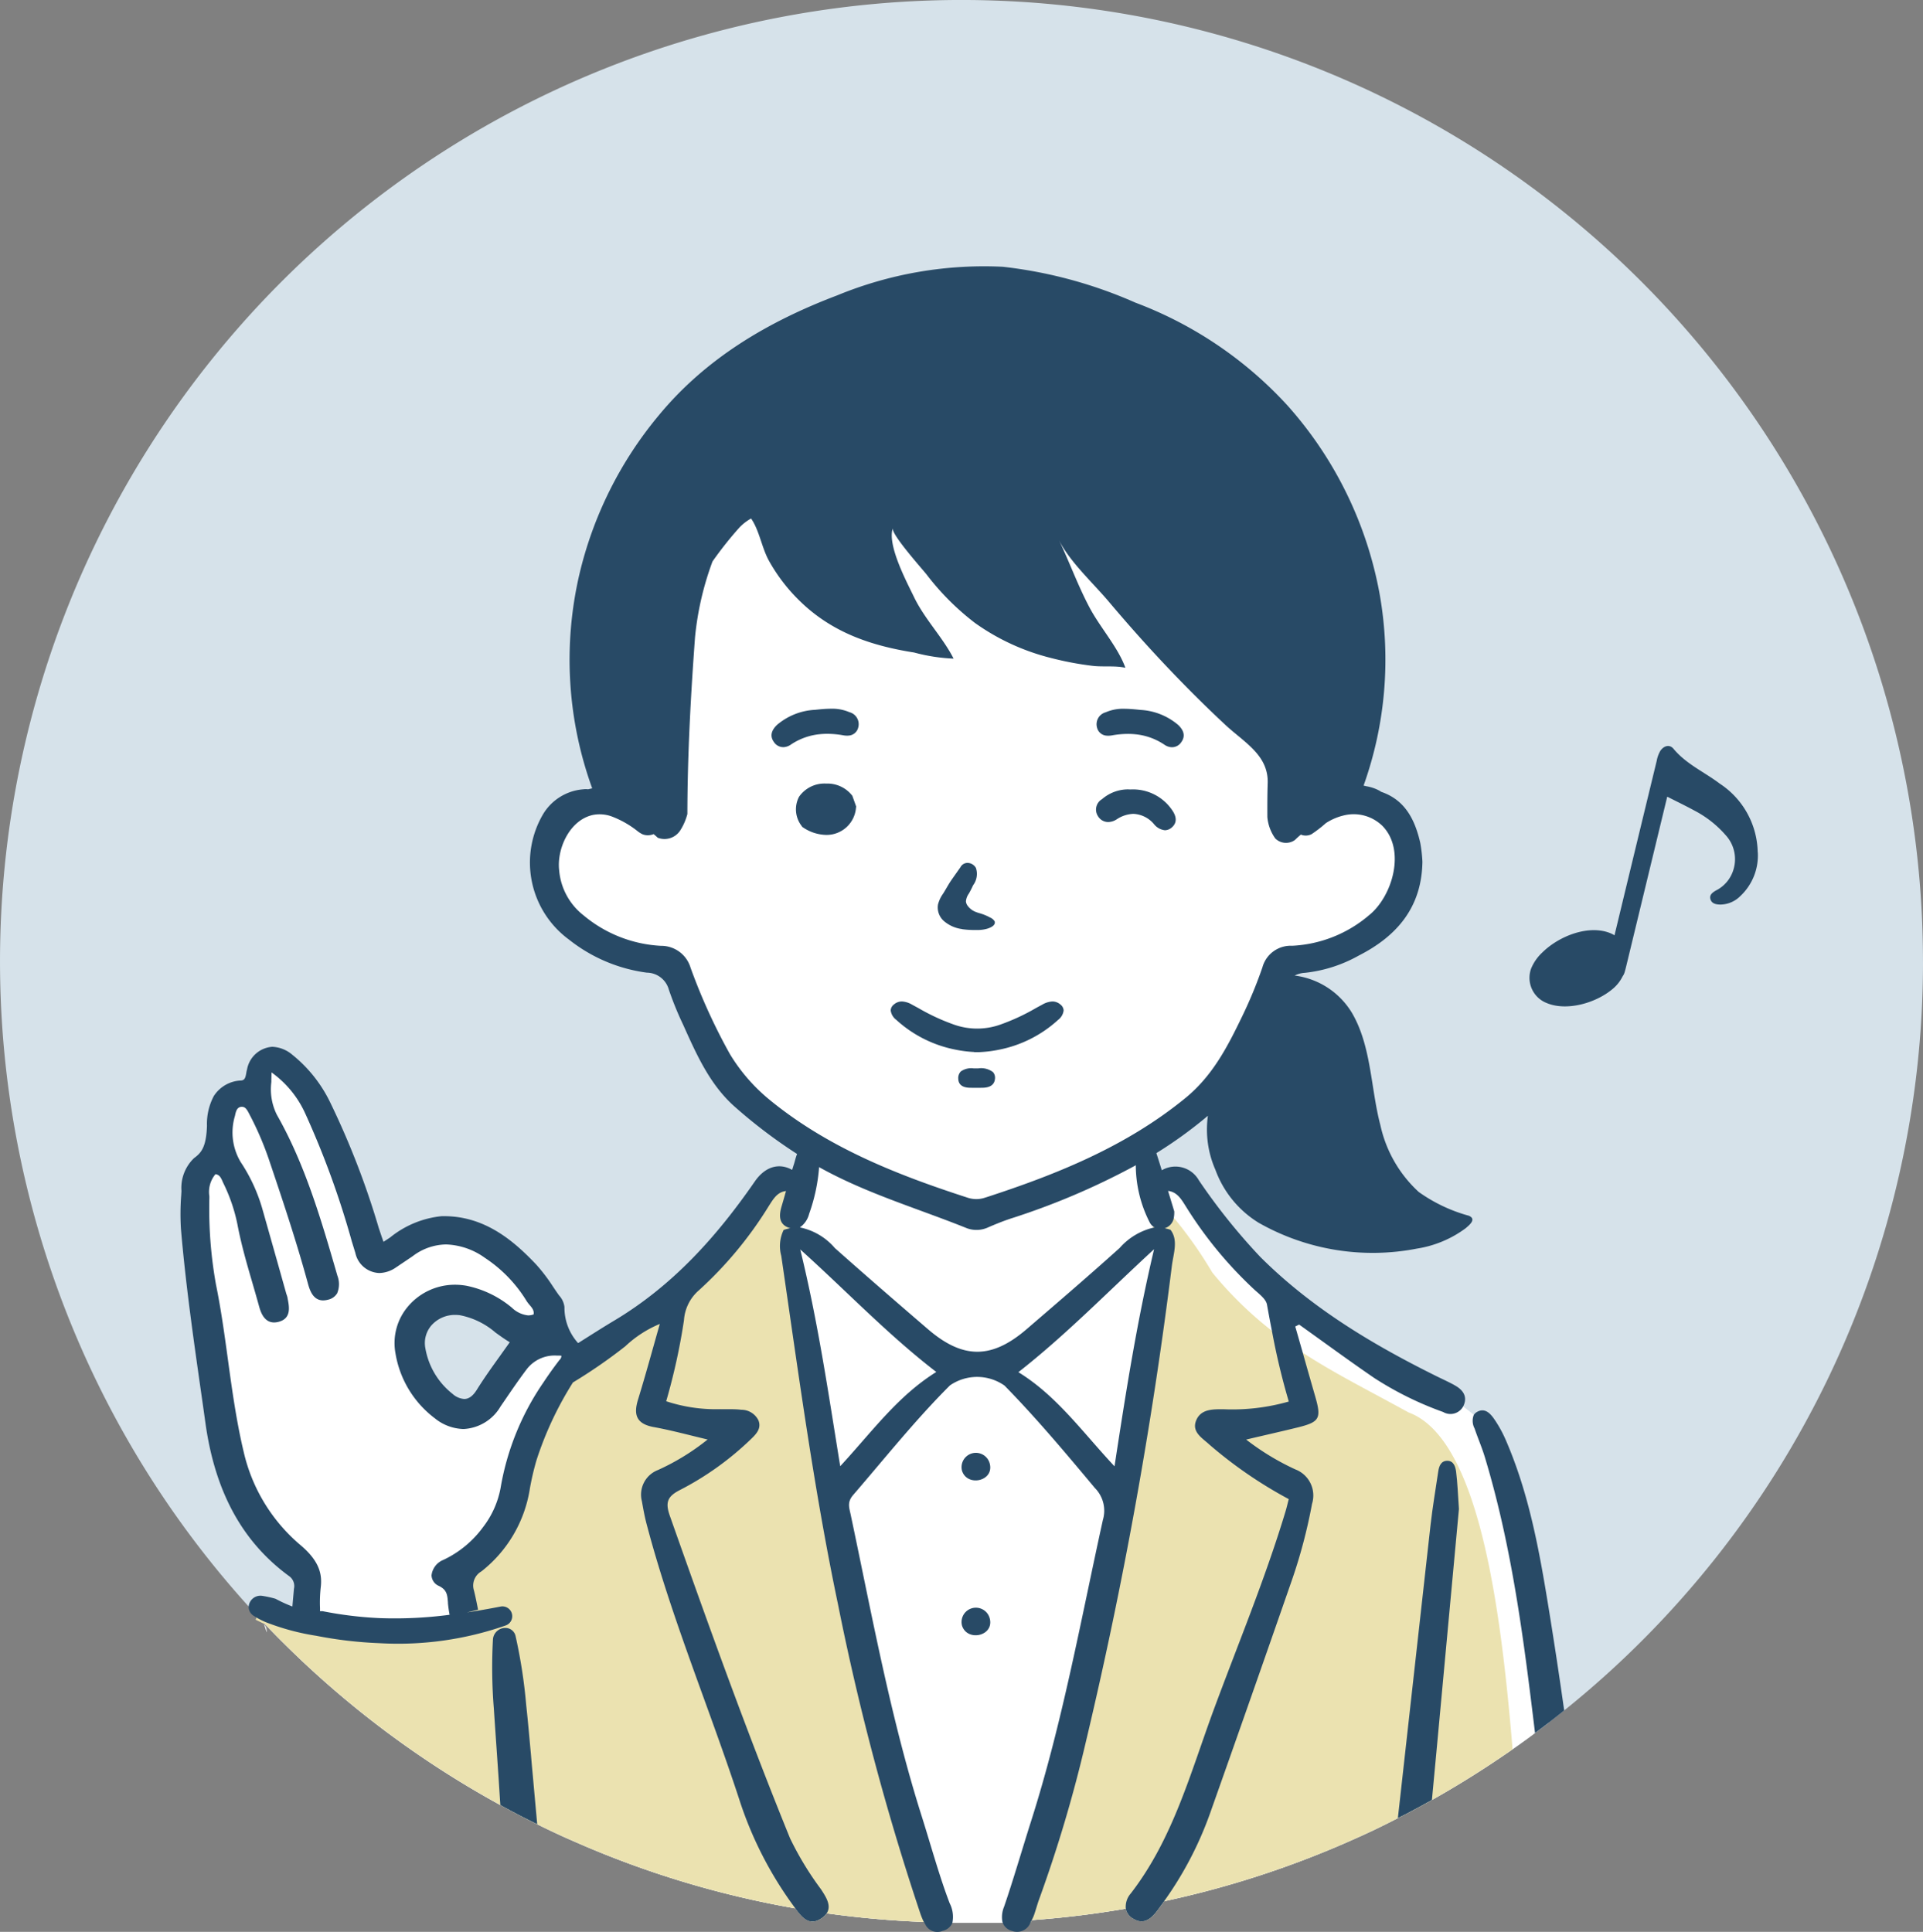 <svg id="profession_icon05" xmlns="http://www.w3.org/2000/svg" xmlns:xlink="http://www.w3.org/1999/xlink" width="165.277" height="166.057" viewBox="0 0 165.277 166.057">
  <rect x="0" y="0" width="165.277" height="166.057" fill="#808080" stroke="none"/>
  <defs>
    <clipPath id="clip-path">
      <rect id="長方形_2041" data-name="長方形 2041" width="165.277" height="166.057" fill="none"/>
    </clipPath>
  </defs>
  <g id="グループ_3533" data-name="グループ 3533" clip-path="url(#clip-path)">
    <path id="パス_6339" data-name="パス 6339" d="M165.277,82.636a82.489,82.489,0,0,1-30.84,64.393c-.322.263-.654.52-.981.778-.106.083-.216.166-.322.253-.359.276-.723.553-1.087.82-.037.028-.078.06-.115.083-.313.24-.626.465-.944.7s-.654.47-.986.7c-.4.281-.806.557-1.211.829q-2.784,1.879-5.72,3.528c-.765.428-1.543.852-2.326,1.257-.2.106-.4.207-.6.3-.732.382-1.469.746-2.215,1.1-.415.193-.824.387-1.244.571a81.854,81.854,0,0,1-16.631,5.476q-1.63.352-3.288.636a80.358,80.358,0,0,1-8.083.986c-.543.041-1.092.078-1.644.106l-.875.041q-1.755.076-3.528.074c-.258,0-.511,0-.769,0s-.511,0-.765-.009c-.567-.009-1.133-.028-1.695-.051a83.158,83.158,0,0,1-8.355-.742c-.9-.129-1.8-.267-2.685-.424a81.952,81.952,0,0,1-19.381-5.914c-.134-.055-.263-.115-.4-.175-.193-.088-.387-.175-.576-.263-.622-.286-1.239-.58-1.847-.889-.341-.161-.682-.332-1.018-.507q-1.085-.553-2.146-1.138a82.763,82.763,0,0,1-18.658-13.951c-.438-.428-.866-.875-1.3-1.317-.111-.115-.216-.23-.322-.345-.092-.092-.184-.189-.276-.286l0,0a.081.081,0,0,0-.018-.023c-.106-.106-.207-.221-.309-.332-.032-.032-.06-.06-.088-.092-.221-.235-.438-.474-.654-.714a82.637,82.637,0,1,1,143.9-55.458" fill="#d6e2ea"/>
    <path id="パス_6340" data-name="パス 6340" d="M146.52,171.347a8.19,8.19,0,0,0-.963-.949q-.415-.359-.912-.719c-4.463-3.265-13.2-6.743-15.586-9.161-1.4-1.759-5.8-6.241-5.8-6.241-.7-1.1-3-5.762-5.545-3.708l-.318-2.137-.166-1.092a2.054,2.054,0,0,0,.29-.023c4.417-.571,10.671-11.952,11.385-14.748.189-2.432,7.457-1.792,9.092-5.057,5.909-8.525-2.165-12.15-8.99-8.184,0-.157-.207-6.683-.207-6.683L108.748,92.488l-1.451.677,5.126,10.879L97.4,92.958l-5.389.1,4.716,9.433c-6.195-.322-11.233-7.47-12.643-12.072H81.491c-11.33,9.1.111,27.823-9.529,27.045-12.334-.451-4.458,14.775,4.61,14.3,2.128,2.8,1.022,5.458,4.4,9.331,2.174,3.376,5.882,4.283,6.8,6.374a2.3,2.3,0,0,1,.2.875,3.816,3.816,0,0,1-.368,1.736,2.222,2.222,0,0,0-1.552.041c-1.534.585-3.026,2.653-4.767,4.928,0,0-.009.009-.009.014-1.815,2.367-3.9,4.96-6.577,6.337-2.469,1.658-4.96,3.362-7.047,4.744.359-1-.755-1.907-1.686-1.663-3.629.53-4.2,5.974-7.705,6.158-5.26-2.215-5.246-11.326,1.548-10.773,1.078.516,1.644,1.732,2.326,2.662a2,2,0,1,0,3.422-2.017c-3.123-5.315-9.534-9.124-14.416-3.514-1.041-3.662-6.139-23.3-10.925-14.121-3.086-.313-3.008,3.5-2.823,5.628-5.845,3.615.852,21.071,1.285,26.957.617,5.228,7.632,6.683,6.052,12.214a3.715,3.715,0,0,0-1.465-.12,3.007,3.007,0,0,0-1.534.663.8.8,0,0,0-.124.1c.106.115.212.23.322.345.433.442.861.889,1.3,1.317a82.763,82.763,0,0,0,18.658,13.951q1.064.587,2.146,1.138c.336.175.677.345,1.018.507.608.309,1.225.6,1.847.889.189.088.382.175.576.263.134.06.263.12.4.175a81.952,81.952,0,0,0,19.381,5.914c.576.783,1.216,1.575,2.284.815a1.548,1.548,0,0,0,.4-.391,83.158,83.158,0,0,0,8.355.742.408.408,0,0,0,.037.078h9.119c.041-.074.083-.157.12-.235a80.358,80.358,0,0,0,8.083-.986,1.239,1.239,0,0,0,.64.861c.9.553,1.538.009,2.086-.723.193-.258.378-.516.562-.774a81.854,81.854,0,0,0,16.631-5.476c.419-.184.829-.378,1.244-.571.746-.355,1.483-.718,2.215-1.1.2-.1.4-.2.6-.3.783-.405,1.561-.829,2.326-1.257q2.936-1.651,5.72-3.528c.405-.272.811-.548,1.211-.829.332-.235.659-.47.986-.7s.631-.456.944-.7c.037-.023.078-.055.115-.083.364-.267.728-.543,1.087-.82-1.17-9.829-2.837-20.781-5.5-25.488M41.808,189.093a.946.946,0,0,0-.23-.737" transform="translate(-18.89 -48.775)" fill="#fff"/>
    <path id="パス_6341" data-name="パス 6341" d="M47.71,257.878a1.134,1.134,0,0,1,.078-.193c.018-.046.041-.092.064-.138a2.134,2.134,0,0,1,.175-.318.86.86,0,0,1,1.377-.088.718.718,0,0,1,.465.129,2.268,2.268,0,0,0,.249.157,8.422,8.422,0,0,0,3.169.617c1.446.17,2.9.309,4.357.378a36,36,0,0,0,4.458-.041c.672-.055,1.345-.129,2.013-.244.382-.064.778-.175,1.174-.263a1.212,1.212,0,0,0,.037-.382A15.334,15.334,0,0,0,65,255.617c-.2-.953-.442-1.34.152-1.925a12.85,12.85,0,0,0,5.495-9.294.851.851,0,0,0,0-.106c.3-2.017.295-4.233,1.663-5.863a1.245,1.245,0,0,0,.193-1.041s0-.009,0-.009c4.316-2.349,9.059-4.785,12.343-8.286a9.468,9.468,0,0,0,3.27-4.159s0-.009.009-.014c.092-.166.2-.345.318-.543a22.484,22.484,0,0,1,4.076-4.426l.373.041,2.137.244-1.05,4.56.17.143c.958,18.451,6.034,37.067,11.385,54.739.447,1.428.811,2.915,1.29,4.228,0,.009,0,.018.009.028.023.064.046.124.069.184H105.3c-.041-.06-.078-.12-.115-.184a.409.409,0,0,1-.037-.078,83.158,83.158,0,0,1-8.355-.742,1.548,1.548,0,0,1-.4.391c-1.069.76-1.709-.032-2.284-.815a81.954,81.954,0,0,1-19.381-5.914c-.134-.055-.263-.115-.4-.175-.193-.087-.387-.175-.576-.263-.622-.286-1.239-.58-1.847-.889-.341-.161-.682-.332-1.018-.507Q69.8,274.39,68.74,273.8a82.762,82.762,0,0,1-18.658-13.951c-.438-.428-.866-.875-1.3-1.317-.111-.115-.216-.23-.322-.345a.278.278,0,0,0-.037.037" transform="translate(-25.736 -118.647)" fill="#ebe2b0"/>
    <path id="パス_6342" data-name="パス 6342" d="M231.872,271.367c-.4.281-.806.557-1.211.829q-2.784,1.879-5.72,3.528c-.765.428-1.543.852-2.326,1.257-.2.106-.4.207-.6.3-.732.382-1.469.746-2.215,1.1-.415.193-.824.387-1.244.571a81.855,81.855,0,0,1-16.631,5.476c-.184.258-.368.516-.562.774-.548.732-1.188,1.276-2.086.723a1.239,1.239,0,0,1-.64-.861,80.359,80.359,0,0,1-8.083.986c-.037.078-.078.161-.12.235H188.85c.018-.041.041-.087.06-.129,4.6-9.971,6.655-21.334,8.737-32.3.87-5.955,2.183-11.818,3.178-17.751.543-2.81,1.543-5.757.3-8.516a10.489,10.489,0,0,1-.147-1.059c0-.037-.009-.078-.014-.12a11.427,11.427,0,0,0-.3-1.884c1.28-.4.783-.309,1.727.751.129.138.249.272.368.405a35.98,35.98,0,0,1,3.307,4.707,32.468,32.468,0,0,0,5.131,5.016c.866.677,1.75,1.3,2.653,1.884,2.754,1.792,5.716,3.27,9.078,5.122,6.084,2.229,7.94,16.9,8.944,28.947" transform="translate(-101.871 -121.003)" fill="#ebe2b0"/>
    <path id="パス_6343" data-name="パス 6343" d="M143.233,224.488c-.484-.272-.986-.5-1.483-.742-5.555-2.745-10.837-5.891-15.268-10.317a52.2,52.2,0,0,1-5.269-6.572,2.312,2.312,0,0,0-3.192-.87c-.147-.479-.3-.963-.456-1.446,0-.009,0-.018-.009-.028a.818.818,0,0,0-.76-.576.914.914,0,0,0-.29.023.857.857,0,0,0-.691.829c-.018.258-.028.511-.028.769a10.856,10.856,0,0,0,1.193,4.905,1.032,1.032,0,0,0,.281.345,1.049,1.049,0,0,0,.147.1,1.333,1.333,0,0,0-.134.018,5.557,5.557,0,0,0-2.874,1.741c-2.625,2.363-5.306,4.666-7.982,6.968-3.017,2.6-5.49,2.6-8.507,0-2.676-2.3-5.347-4.615-7.986-6.959a5.36,5.36,0,0,0-3.012-1.778,2.011,2.011,0,0,0,.8-1.17,15.255,15.255,0,0,0,.852-3.961.187.187,0,0,1,0-.051c-.046-.682.175-1.548-.755-1.736a.994.994,0,0,0-.755.1,1.063,1.063,0,0,0-.378.507v0c-.115.272-.18.594-.267.866-.055.166-.106.336-.157.5-1.128-.631-2.321-.286-3.206.99-3.288,4.758-7.074,8.981-12.132,11.993-1.032.617-2.04,1.267-3.058,1.907a4.532,4.532,0,0,1-1.174-3.1,1.778,1.778,0,0,0-.461-.995c-.041-.055-.078-.111-.115-.161-.143-.2-.276-.405-.415-.608a15.008,15.008,0,0,0-1.437-1.888c-1.948-2.059-4.412-4.159-7.926-4.159h-.193a8.369,8.369,0,0,0-4.44,1.833l-.567.373c-.041-.115-.078-.226-.115-.327-.111-.322-.2-.594-.295-.875a69.908,69.908,0,0,0-4.164-10.768,11.877,11.877,0,0,0-3.275-4.122,2.818,2.818,0,0,0-1.709-.672,2.367,2.367,0,0,0-2.169,1.944,2.575,2.575,0,0,0-.069.327c-.069.378-.124.59-.428.626a2.91,2.91,0,0,0-2.363,1.34,5.122,5.122,0,0,0-.585,2.561c-.064,1.861-.507,2.326-1.119,2.777a3.552,3.552,0,0,0-1.073,2.823l-.023.382a21.091,21.091,0,0,0-.023,2.856c.4,4.716,1.078,9.479,1.736,14.084.129.889.253,1.782.378,2.671.834,5.914,3.2,10.216,7.236,13.145a1.048,1.048,0,0,1,.364,1.055c-.023.295-.051.585-.078.88-.018.212-.037.424-.055.64a11.924,11.924,0,0,1-1.446-.663,8.766,8.766,0,0,0-1.124-.249,1.017,1.017,0,0,0-1.188.907A.9.9,0,0,0,40,244.3c.069.046.143.088.216.129.124.078.258.147.391.216l0,0c.129.064.263.124.4.184A20.492,20.492,0,0,0,45.347,246a35.227,35.227,0,0,0,5.426.636,28,28,0,0,0,10.837-1.515.844.844,0,0,0-.447-1.626c-.953.184-1.907.355-2.86.5.318-.078.636-.161.953-.239-.1-.525-.212-1.082-.35-1.644a1.4,1.4,0,0,1,.636-1.644,11.23,11.23,0,0,0,4.168-7.12,22.71,22.71,0,0,1,.576-2.459,29.448,29.448,0,0,1,3.127-6.664,44.5,44.5,0,0,0,4.5-3.109,9.741,9.741,0,0,1,2.966-1.921c-.654,2.289-1.225,4.4-1.87,6.494-.41,1.322-.138,2.1,1.345,2.372,1.5.272,2.98.677,4.633,1.069a19.845,19.845,0,0,1-4.274,2.625,2.266,2.266,0,0,0-1.373,2.69c.115.649.23,1.3.4,1.939,2.119,8.065,5.37,15.752,7.959,23.66a32.258,32.258,0,0,0,4.721,9.244l.111.152c.576.783,1.216,1.575,2.284.815a1.548,1.548,0,0,0,.4-.391c.442-.659-.046-1.4-.484-2.073a26.882,26.882,0,0,1-2.658-4.38c-3.721-9.138-7.051-18.423-10.335-27.727-.391-1.115-.23-1.644.829-2.192a25.719,25.719,0,0,0,6.172-4.422c.438-.424.889-.9.617-1.584a1.63,1.63,0,0,0-1.478-.912c-.6-.074-1.211-.037-1.819-.051a13.6,13.6,0,0,1-4.633-.682,53.438,53.438,0,0,0,1.529-6.964,3.721,3.721,0,0,1,1.28-2.57,33.446,33.446,0,0,0,6.006-7.24c.382-.594.728-1.216,1.483-1.294-.12.428-.244.861-.373,1.294-.244.806-.263,1.6.7,1.888.018,0,.032,0,.051.009a4.523,4.523,0,0,0-.58.152,3.161,3.161,0,0,0-.207,2.215c1.469,10.027,2.8,20.072,4.887,30.011a217.985,217.985,0,0,0,7.051,26.483,5.744,5.744,0,0,0,.318.778.408.408,0,0,0,.037.078c.037.064.074.124.115.184a1.155,1.155,0,0,0,1.469.5,1.193,1.193,0,0,0,.834-.686s0-.014,0-.018a2.552,2.552,0,0,0-.23-1.658c-.857-2.22-1.663-5.135-2.377-7.392-2.708-8.534-4.293-17.327-6.144-26.059-.12-.567-.309-1.041.221-1.653,2.736-3.169,5.347-6.453,8.318-9.419a4.1,4.1,0,0,1,4.689.014c2.745,2.8,5.255,5.8,7.77,8.806a2.773,2.773,0,0,1,.686,2.745c-1.907,8.663-3.468,17.4-6.167,25.88-.718,2.252-1.557,5.14-2.33,7.378a2.28,2.28,0,0,0-.138,1.29c.009.028.018.06.028.088a1.156,1.156,0,0,0,.8.691,1.229,1.229,0,0,0,1.571-.691c.041-.074.083-.157.12-.235.055-.1.1-.2.147-.309.111-.253.359-1.133.456-1.391a118.705,118.705,0,0,0,4.048-13.619,378.768,378.768,0,0,0,7.4-40.973c.143-1.05.553-2.174-.124-3.049a3.7,3.7,0,0,0-.5-.134,1.123,1.123,0,0,0,.783-.889,2.636,2.636,0,0,0,.041-.562c-.17-.566-.35-1.156-.534-1.759.806.088,1.17.765,1.571,1.4a34.86,34.86,0,0,0,5.891,7.125c.405.364.958.783,1.041,1.248.138.76.276,1.515.428,2.275a59.32,59.32,0,0,0,1.446,6.057,17.656,17.656,0,0,1-5.619.663c-.9,0-1.9-.028-2.321.912-.461,1.045.516,1.561,1.138,2.146a37.554,37.554,0,0,0,6.8,4.666c-.111.419-.18.737-.276,1.05-1.75,5.808-4.09,11.413-6.19,17.1-1.994,5.412-3.491,11.068-7.12,15.756a1.725,1.725,0,0,0-.419,1.3,1.239,1.239,0,0,0,.64.861c.9.553,1.538.009,2.086-.723.193-.258.378-.516.562-.774a30.6,30.6,0,0,0,3.924-7.48q3.565-10.059,7.065-20.132a45.085,45.085,0,0,0,1.727-6.549,2.4,2.4,0,0,0-1.432-2.962,21.61,21.61,0,0,1-4.228-2.565c1.607-.378,3.04-.7,4.463-1.05,1.861-.465,2.013-.774,1.469-2.667q-.539-1.865-1.064-3.731c-.216-.755-.433-1.515-.649-2.271l.332-.166c2.151,1.534,4.279,3.1,6.457,4.592a28.683,28.683,0,0,0,5.923,2.925,1.242,1.242,0,0,0,1.713-.47,1.117,1.117,0,0,0,.083-.184c.281-.746-.143-1.271-.774-1.626m-78.288-.355a22.64,22.64,0,0,0-3.749,9.179,7.863,7.863,0,0,1-1.488,3.33,8.945,8.945,0,0,1-3.417,2.833,1.631,1.631,0,0,0-1.027,1.331,1.034,1.034,0,0,0,.645.917c.677.336.714.76.765,1.4l0,.064c.028.322.078.659.143,1.009a36.014,36.014,0,0,1-5.951.29,32.755,32.755,0,0,1-4.97-.6c-.074,0-.143,0-.216,0v-.272a11.88,11.88,0,0,1,.055-1.718c.129-1.046.009-2.211-1.713-3.671a14.821,14.821,0,0,1-4.9-8.019c-.626-2.621-1-5.329-1.359-7.954-.29-2.119-.59-4.311-1.027-6.448a36.829,36.829,0,0,1-.567-7.434v-.147a2.379,2.379,0,0,1,.525-1.9c.341.051.461.281.617.64.023.06.051.115.078.17a14.449,14.449,0,0,1,1.193,3.51c.327,1.732.824,3.445,1.308,5.1.18.622.368,1.271.543,1.907.12.424.391,1.419,1.3,1.419a1.458,1.458,0,0,0,.336-.041c1.17-.272.972-1.29.824-2.031l0-.032a2.452,2.452,0,0,0-.074-.263,1.137,1.137,0,0,1-.046-.134l-.718-2.556q-.642-2.273-1.285-4.541a14.487,14.487,0,0,0-1.907-4.187,4.949,4.949,0,0,1-.493-3.975c.088-.456.2-.728.53-.774a.447.447,0,0,1,.078,0c.281,0,.424.235.613.6l.014.028a27.03,27.03,0,0,1,1.644,3.786c1.216,3.6,2.395,7.12,3.381,10.736.143.52.41,1.488,1.317,1.488a1.547,1.547,0,0,0,.4-.055,1.218,1.218,0,0,0,.806-.557,2.043,2.043,0,0,0,.014-1.529l-.051-.18c-1.336-4.606-2.717-9.363-5.145-13.633a4.9,4.9,0,0,1-.474-2.814c0-.267.014-.539.014-.829a8.792,8.792,0,0,1,2.911,3.556,75.055,75.055,0,0,1,3.993,10.98c.1.322.2.649.3.976a2.184,2.184,0,0,0,2.059,1.732,2.6,2.6,0,0,0,1.432-.479c.12-.078.235-.157.355-.24.359-.24.732-.488,1.1-.742a4.845,4.845,0,0,1,2.86-.995,6.059,6.059,0,0,1,3.335,1.156,11.794,11.794,0,0,1,3.565,3.685,2.776,2.776,0,0,0,.263.35c.221.258.415.488.35.824a1.418,1.418,0,0,1-.465.083,2.363,2.363,0,0,1-1.391-.654,8.809,8.809,0,0,0-3.91-1.893,5.774,5.774,0,0,0-.972-.088,5.275,5.275,0,0,0-4.053,1.865,4.855,4.855,0,0,0-1.082,4.007,8.777,8.777,0,0,0,3.394,5.614,4.07,4.07,0,0,0,2.455.917,3.9,3.9,0,0,0,3.187-1.944l.364-.53c.6-.88,1.221-1.787,1.87-2.648a3.029,3.029,0,0,1,2.584-1.193c.129,0,.267,0,.41.014a.455.455,0,0,1-.157.355c-.018.028-.041.051-.06.078q-.67.877-1.253,1.75s0,0,0,.009m-2.966-3.353c-.276.391-.553.774-.82,1.151-.714.995-1.386,1.93-2.008,2.929-.332.534-.686.8-1.092.8a1.676,1.676,0,0,1-.995-.438,6.36,6.36,0,0,1-2.344-3.947,2.327,2.327,0,0,1,.507-1.921,2.687,2.687,0,0,1,2.073-.921,3.545,3.545,0,0,1,.382.023,6.6,6.6,0,0,1,3.067,1.492c.4.286.8.58,1.23.834m28.4,10.653c-1.027-6.319-1.893-12.325-3.436-18.63,4.044,3.639,7.5,7.3,11.694,10.533-3.339,2.086-5.5,5.117-8.258,8.1m15.314-8.083c4.1-3.215,7.618-6.844,11.662-10.57-1.492,6.31-2.427,12.3-3.4,18.662-2.782-2.971-4.951-6.052-8.263-8.092" transform="translate(-18.169 -105.393)" fill="#284a66"/>
    <path id="パス_6344" data-name="パス 6344" d="M282.665,289.017c-.322.263-.654.52-.981.778-.106.083-.216.166-.322.253-.359.276-.723.553-1.087.82-.037.028-.078.06-.115.083-.963-7.973-1.967-15.94-4.306-23.687-.253-.843-.608-1.653-.889-2.487a1.392,1.392,0,0,1-.069-1.165.836.836,0,0,1,.341-.29c.626-.313,1.069.161,1.382.6a10.569,10.569,0,0,1,1.036,1.87c1.99,4.592,2.869,9.469,3.666,14.37q.719,4.421,1.345,8.857" transform="translate(-148.228 -141.988)" fill="#284a66"/>
    <path id="パス_6345" data-name="パス 6345" d="M266.106,276.78c-.622,6.715-1.267,13.674-1.911,20.634-.134,1.46-.272,2.915-.41,4.375-.765.428-1.543.852-2.326,1.257-.2.106-.4.207-.6.3q1.4-12.6,2.81-25.207c.175-1.534.433-3.054.659-4.578.064-.456.23-.917.765-.926.562-.009.714.516.769.93.124.976.157,1.967.244,3.21" transform="translate(-140.715 -147.069)" fill="#284a66"/>
    <path id="パス_6346" data-name="パス 6346" d="M179.439,272.646c.45,1.413,2.782.9,2.384-.616a1.231,1.231,0,1,0-2.384.616" transform="translate(-96.757 -146.224)" fill="#284a66"/>
    <path id="パス_6347" data-name="パス 6347" d="M179.439,301.548c.45,1.412,2.782.9,2.384-.616a1.231,1.231,0,1,0-2.384.616" transform="translate(-96.757 -161.815)" fill="#284a66"/>
    <path id="パス_6348" data-name="パス 6348" d="M94.685,320.19q-1.085-.553-2.146-1.138c-.014-.2-.028-.4-.041-.6l-.115-1.792c-.055-.783-.106-1.566-.161-2.349-.083-1.188-.166-2.381-.244-3.569a43.734,43.734,0,0,1-.074-5.951,1.063,1.063,0,0,1,1.059-.963.888.888,0,0,1,.889.723,44.569,44.569,0,0,1,.912,5.941c.152,1.386.272,2.8.4,4.164q.076.933.166,1.865l.1,1.133q.138,1.506.276,3.04c-.341-.161-.682-.332-1.018-.507" transform="translate(-49.535 -163.894)" fill="#284a66"/>
    <path id="パス_6349" data-name="パス 6349" d="M251.793,152.02h0a.225.225,0,0,1-.081.027.14.14,0,0,0,.082-.027h0" transform="translate(-135.78 -82.004)" fill="#284a66"/>
    <path id="パス_6350" data-name="パス 6350" d="M177.064,166.752a7.511,7.511,0,0,0,.931.07l.1,0c.079,0,.159,0,.24,0a2.962,2.962,0,0,0,.929-.122c.463-.152.677-.368.6-.618a.8.8,0,0,0-.388-.328l-.041-.023a4.17,4.17,0,0,0-.512-.234c-.113-.044-.232-.08-.35-.116a3.05,3.05,0,0,1-.432-.152,1.554,1.554,0,0,1-.575-.458.747.747,0,0,1-.171-.409,1.313,1.313,0,0,1,.246-.659,7.123,7.123,0,0,0,.365-.719,1.629,1.629,0,0,0,.249-1.493.841.841,0,0,0-.737-.436.688.688,0,0,0-.6.381l-.5.708c-.141.2-.281.395-.412.6-.106.165-.2.333-.3.5-.083.143-.166.286-.277.46a2.768,2.768,0,0,0-.434.926,1.554,1.554,0,0,0,.5,1.416,2.973,2.973,0,0,0,1.583.7" transform="translate(-94.376 -86.882)" fill="#284a66"/>
    <path id="パス_6351" data-name="パス 6351" d="M153.351,147.254a2.7,2.7,0,0,0-2.226-1.012,2.661,2.661,0,0,0-2.328,1.135,2.335,2.335,0,0,0,.228,2.512l.044.072.071.048a3.679,3.679,0,0,0,2.007.646h0a2.536,2.536,0,0,0,2.547-2.344l.016-.094-.329-.922Z" transform="translate(-80.123 -78.887)" fill="#284a66"/>
    <path id="パス_6352" data-name="パス 6352" d="M150.675,132.576a3.707,3.707,0,0,0-1.573-.3c-.3,0-.647.02-1.094.064l-.295.03a5.449,5.449,0,0,0-3.258,1.291c-.535.507-.622,1.012-.258,1.5a.953.953,0,0,0,.778.418c.032,0,.064,0,.1-.005a1.2,1.2,0,0,0,.543-.2,5.371,5.371,0,0,1,2.531-.91c.2-.02.41-.03.619-.03a7.862,7.862,0,0,1,1.381.129,1.8,1.8,0,0,0,.31.029c.047,0,.092,0,.136-.006a.9.9,0,0,0,.826-.672,1.066,1.066,0,0,0-.744-1.339" transform="translate(-77.665 -71.356)" fill="#284a66"/>
    <path id="パス_6353" data-name="パス 6353" d="M208.378,132.376l-.3-.031c-.447-.044-.795-.064-1.094-.064a3.7,3.7,0,0,0-1.573.3,1.065,1.065,0,0,0-.743,1.339.9.9,0,0,0,.825.672,1.318,1.318,0,0,0,.136.006,1.764,1.764,0,0,0,.31-.029,7.9,7.9,0,0,1,1.381-.128c.209,0,.417.01.618.03a5.375,5.375,0,0,1,2.531.91,1.191,1.191,0,0,0,.543.2.968.968,0,0,0,.1.005.953.953,0,0,0,.778-.418c.363-.489.277-.993-.258-1.5a5.443,5.443,0,0,0-3.255-1.291" transform="translate(-110.374 -71.356)" fill="#284a66"/>
    <path id="パス_6354" data-name="パス 6354" d="M180.8,187.172a1.045,1.045,0,0,0-.694-.266,1.916,1.916,0,0,0-.873.274c-.171.091-.343.184-.514.277l-.039.022a18,18,0,0,1-3.07,1.422,5.959,5.959,0,0,1-3.942,0,17.964,17.964,0,0,1-3.07-1.422l-.553-.3a1.916,1.916,0,0,0-.873-.274,1.045,1.045,0,0,0-.694.266.675.675,0,0,0-.269.5,1.2,1.2,0,0,0,.478.814,10.541,10.541,0,0,0,5.1,2.564,10.251,10.251,0,0,0,1.595.2v.014l.231,0h.18l.106-.006v0a10.244,10.244,0,0,0,1.595-.2,10.539,10.539,0,0,0,5.1-2.564,1.2,1.2,0,0,0,.478-.814.676.676,0,0,0-.269-.505" transform="translate(-89.656 -100.822)" fill="#284a66"/>
    <path id="パス_6355" data-name="パス 6355" d="M180.554,199.4l-.132,0c-.091,0-.185,0-.279,0h0a1.543,1.543,0,0,0-1.112.266.807.807,0,0,0-.215.619c.019.783.819.783,1.161.783h.155l.158,0c.07,0,.144,0,.219,0s.164,0,.245,0h0c.336,0,1.123,0,1.212-.739a.739.739,0,0,0-.166-.61,1.7,1.7,0,0,0-1.245-.324" transform="translate(-96.455 -107.563)" fill="#284a66"/>
    <path id="パス_6356" data-name="パス 6356" d="M207.5,147.332h-.061c-.075-.006-.149-.008-.222-.008a3.423,3.423,0,0,0-2.176.838,1.04,1.04,0,0,0-.327,1.506,1.016,1.016,0,0,0,.849.464,1.4,1.4,0,0,0,.73-.23,2.755,2.755,0,0,1,1.439-.474,2.449,2.449,0,0,1,1.77.886,1.4,1.4,0,0,0,.937.524.911.911,0,0,0,.608-.256c.653-.578.136-1.3-.033-1.542a4.065,4.065,0,0,0-3.515-1.709" transform="translate(-110.319 -79.471)" fill="#284a66"/>
    <path id="パス_6357" data-name="パス 6357" d="M179.523,131.265a13.571,13.571,0,0,1-4.246-2.027,10.955,10.955,0,0,1-3.3-5.753c-.829-3.127-.765-6.793-2.446-9.649a6.733,6.733,0,0,0-4.919-3.2,2.158,2.158,0,0,1,.884-.235,12.069,12.069,0,0,0,4.624-1.483c3.284-1.672,5.416-4.15,5.472-8.069a12.343,12.343,0,0,0-.184-1.617c-.456-1.99-1.3-3.689-3.358-4.389-.009,0-.014-.014-.023-.018a3.03,3.03,0,0,0-.626-.3,3.583,3.583,0,0,0-.654-.166,1.767,1.767,0,0,0-.212-.051,32.192,32.192,0,0,0,1.4-16.35A33.267,33.267,0,0,0,164,61.64a33.862,33.862,0,0,0-13.08-8.848,38.9,38.9,0,0,0-11.381-3.081A33.142,33.142,0,0,0,125.3,52.166c-5.983,2.266-11.33,5.444-15.36,10.34a33.219,33.219,0,0,0-6.807,13.651,32.407,32.407,0,0,0,1.105,18.386c-.115.028-.235.051-.345.083a1.56,1.56,0,0,0-.415,0A4.431,4.431,0,0,0,100,96.791a8.213,8.213,0,0,0,2.238,10.75,13.638,13.638,0,0,0,6.7,2.846,1.981,1.981,0,0,1,1.884,1.451,28.054,28.054,0,0,0,1.23,3.021c1.151,2.561,2.3,5.177,4.468,7.079a43.836,43.836,0,0,0,5.333,4.039v0c.193.124.387.244.58.364.428.263.866.52,1.308.765.405.226.815.442,1.234.654,3.694,1.865,7.655,3.058,11.478,4.6a2.4,2.4,0,0,0,1.861-.1c.622-.267,1.244-.52,1.884-.732a61.947,61.947,0,0,0,10.764-4.587c.295-.166.594-.332.884-.507s.594-.355.884-.539a37.131,37.131,0,0,0,4.325-3.123c.037-.028.064-.055.1-.083a8.6,8.6,0,0,0,.645,4.643,8.94,8.94,0,0,0,3.731,4.56,19.84,19.84,0,0,0,13.587,2.215,9.479,9.479,0,0,0,4.182-1.746c.364-.309.986-.815.23-1.1M138.076,129.7a2.353,2.353,0,0,1-1.52.046c-6.149-1.99-12.1-4.334-17.138-8.484a15.309,15.309,0,0,1-3.348-3.883,50.3,50.3,0,0,1-3.381-7.424,2.629,2.629,0,0,0-2.552-1.875,11.266,11.266,0,0,1-6.632-2.611,5.491,5.491,0,0,1-2.109-3.9c-.207-1.884.944-4.357,2.957-4.749a3.042,3.042,0,0,1,1.52.124,8.277,8.277,0,0,1,2.248,1.267,2.124,2.124,0,0,0,.465.29,1.3,1.3,0,0,0,.93-.023c.12.1.24.2.35.309a1.611,1.611,0,0,0,1.911-.585,4.9,4.9,0,0,0,.64-1.451c.009-5.076.286-10.146.659-15.208a25.811,25.811,0,0,1,1.5-6.5,31.508,31.508,0,0,1,2.307-2.911,4.177,4.177,0,0,1,1.009-.783c.714,1.022.912,2.5,1.534,3.629a14.979,14.979,0,0,0,2.727,3.533c2.731,2.634,6.038,3.772,9.755,4.357a15.477,15.477,0,0,0,3.39.525c-.917-1.815-2.473-3.376-3.39-5.269-.654-1.354-2.331-4.5-1.833-5.941-.166.488,2.487,3.459,2.9,3.975a22.14,22.14,0,0,0,4.159,4.168,19.271,19.271,0,0,0,6.489,3,27.486,27.486,0,0,0,3.574.682c.949.12,1.916-.032,2.865.17-.617-1.736-2.183-3.482-3.077-5.172-1.009-1.9-1.727-3.91-2.648-5.845.875,1.838,2.962,3.744,4.311,5.347,1.566,1.856,3.178,3.675,4.845,5.439s3.39,3.491,5.172,5.149c1.63,1.515,3.717,2.6,3.629,5.025-.032.963-.032,1.925-.028,2.892a3.689,3.689,0,0,0,.682,1.838,1.306,1.306,0,0,0,1.695.124c.161-.161.327-.309.5-.456a1.1,1.1,0,0,0,.921-.037,10.82,10.82,0,0,0,1.23-.949,4.859,4.859,0,0,1,1.548-.663,3.537,3.537,0,0,1,3.3.889c2.05,2.068.88,6.066-1.133,7.687a11,11,0,0,1-6.614,2.63,2.518,2.518,0,0,0-2.556,1.861,38.208,38.208,0,0,1-1.736,4.2c-1.248,2.588-2.533,5.112-4.9,7.042-5.053,4.127-10.966,6.522-17.115,8.521" transform="translate(-53.339 -26.779)" fill="#284a66"/>
    <path id="パス_6358" data-name="パス 6358" d="M305.019,148.367a7.209,7.209,0,0,0-3.264-5.9c-1.318-1-2.88-1.674-3.974-2.995-.343-.413-.839-.255-1.132.178a2.666,2.666,0,0,0-.311.857q-1.82,7.5-3.628,15a2.261,2.261,0,0,0-.363-.187c-1.832-.741-4.373.212-5.845,1.665a3.947,3.947,0,0,0-.95,1.358,2.325,2.325,0,0,0,1.355,2.992c1.694.705,4.246.009,5.724-1.288a3.3,3.3,0,0,0,.775-1.012,1.206,1.206,0,0,0,.178-.37c.072-.241.129-.486.188-.73q1.626-6.723,3.252-13.446l.218-.9c.831.423,1.6.792,2.348,1.2a9.148,9.148,0,0,1,2.669,2.1,3.051,3.051,0,0,1,.677,2.96,2.943,2.943,0,0,1-1.5,1.8c-.279.162-.613.38-.469.787.131.368.5.42.836.427a2.455,2.455,0,0,0,1.723-.732,4.774,4.774,0,0,0,1.5-3.769" transform="translate(-153.948 -75.108)" fill="#284a66"/>
  </g>
</svg>
